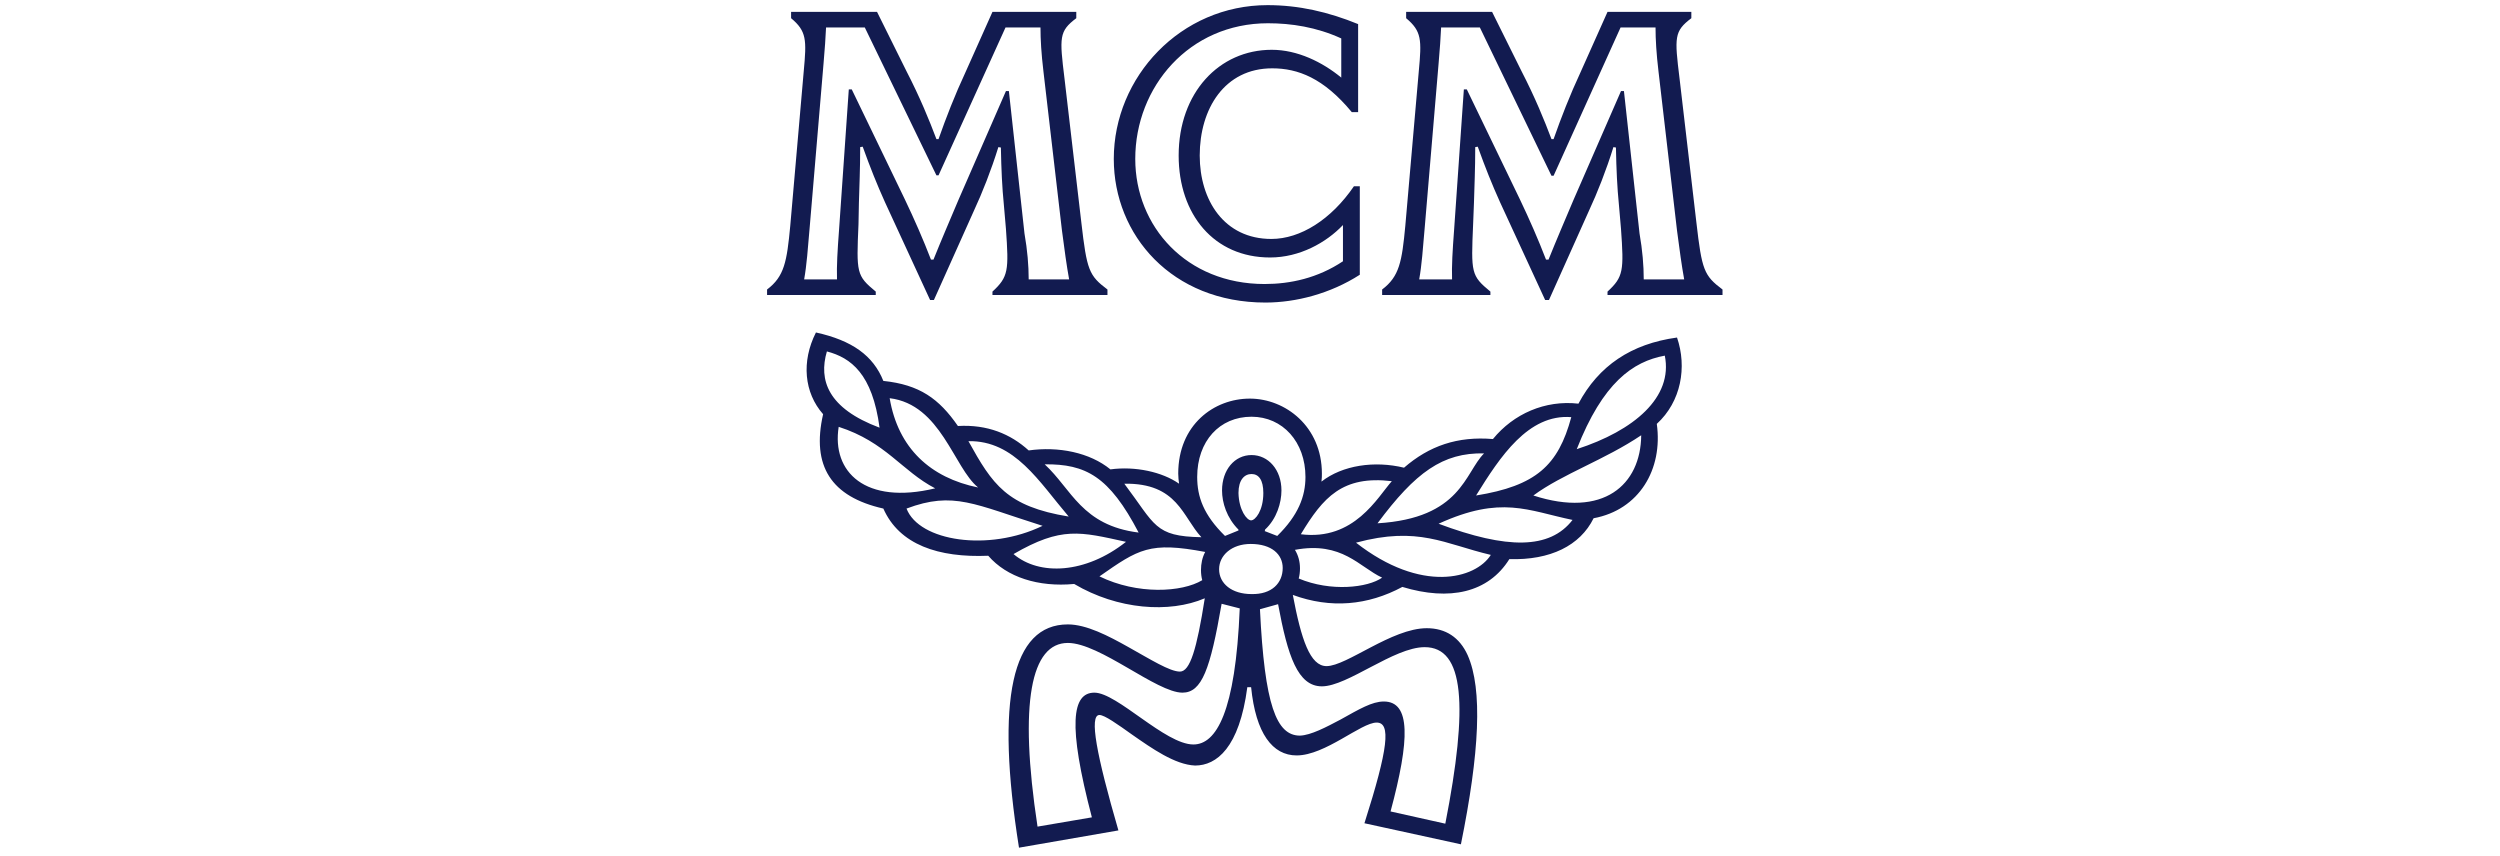 <svg width="181" height="62" viewBox="0 0 181 62" fill="none" xmlns="http://www.w3.org/2000/svg">
<path d="M80.18 20.96V21.356H71.854V21.112C73.013 20.045 73.043 19.587 72.83 16.568L72.677 14.799C72.555 13.579 72.494 12.298 72.464 10.681L72.281 10.651C71.762 12.328 71.122 13.945 70.512 15.256L67.614 21.722H67.34L64.076 14.646C63.497 13.365 63.009 12.145 62.46 10.62L62.277 10.651C62.277 12.237 62.216 13.518 62.185 14.677L62.155 16.232C62.002 19.77 62.002 19.953 63.405 21.112V21.356H55.536V20.96C56.787 20.014 56.97 18.947 57.214 16.354L58.19 5.161C58.403 2.873 58.403 2.263 57.275 1.318V0.86H63.497L65.632 5.161C66.608 7.052 67.279 8.699 67.797 10.071H67.95C68.499 8.516 69.109 6.93 69.932 5.161L71.854 0.86H77.923V1.318C76.673 2.263 76.703 2.69 77.069 5.679L78.289 16.11C78.686 19.557 78.838 19.953 80.18 20.96ZM74.477 20.228H77.405C77.222 19.221 77.069 18.093 76.886 16.69L75.544 5.161C75.392 3.88 75.331 2.873 75.331 1.989H72.799L67.95 12.694H67.797L62.612 1.989H59.806C59.776 2.721 59.715 3.514 59.623 4.612L58.617 16.507C58.495 17.94 58.403 19.221 58.22 20.228H60.599C60.569 19.221 60.63 18.215 60.752 16.568L61.453 6.472H61.667L65.51 14.433C66.181 15.836 66.852 17.361 67.401 18.794H67.584C68.133 17.422 68.804 15.866 69.383 14.494L72.83 6.594H73.043L74.172 16.903C74.385 18.123 74.477 19.221 74.477 20.228ZM81.98 53.198C80.912 52.436 79.967 51.765 79.601 51.765C78.838 51.765 79.387 54.662 80.973 60.122L73.775 61.372C72.067 50.636 73.257 45.207 77.313 45.207C78.655 45.207 80.241 46.031 81.705 46.854C83.291 47.739 84.694 48.623 85.426 48.623C86.158 48.623 86.646 47.007 87.226 43.316C84.664 44.414 80.912 44.14 77.771 42.279C75.178 42.523 72.891 41.791 71.549 40.236C67.95 40.388 65.113 39.443 63.954 36.82C60.172 35.966 58.739 33.739 59.593 29.988C58.22 28.432 58.007 26.175 59.074 24.071C61.697 24.65 63.222 25.748 63.954 27.578C66.577 27.853 67.98 28.859 69.353 30.842C71.488 30.72 73.165 31.421 74.477 32.611C76.642 32.306 78.899 32.763 80.394 33.983C82.193 33.739 84.145 34.166 85.365 35.02C85.335 34.807 85.304 34.532 85.304 34.288C85.304 30.75 87.897 28.859 90.489 28.859C93.051 28.859 95.705 30.872 95.705 34.288C95.705 34.471 95.705 34.593 95.674 34.868C97.199 33.678 99.517 33.343 101.652 33.861C103.482 32.275 105.526 31.574 108.088 31.787C109.582 29.957 111.87 28.951 114.279 29.225C115.743 26.48 118.092 24.894 121.416 24.437C122.148 26.572 121.721 29.073 119.952 30.689C120.41 33.983 118.671 36.911 115.377 37.521C114.401 39.504 112.236 40.571 109.277 40.48C107.752 42.92 104.946 43.53 101.53 42.493C99.029 43.835 96.345 44.079 93.6 43.072C94.21 46.305 94.851 48.227 96.04 48.227C97.504 48.227 100.768 45.482 103.299 45.482C104.672 45.482 105.678 46.153 106.258 47.434C107.356 49.904 107.112 54.51 105.77 61.128L98.785 59.603C100.524 54.144 100.707 52.314 99.67 52.314C98.541 52.314 95.949 54.693 93.875 54.693C92.136 54.693 90.916 53.107 90.581 49.752H90.306C89.727 54.144 88.08 55.425 86.524 55.425C85.06 55.364 83.383 54.174 81.98 53.198ZM63.68 30.964C63.161 27.06 61.606 25.901 59.867 25.443C59.257 27.517 59.928 29.561 63.68 30.964ZM67.706 35.356C65.296 34.105 64.137 32.001 60.721 30.903C60.203 34.166 62.643 36.576 67.706 35.356ZM70.817 35.295C69.048 33.861 68.133 29.286 64.412 28.829C65.022 32.458 67.37 34.593 70.817 35.295ZM75.483 38.07C70.542 36.515 69.048 35.539 65.632 36.82C66.547 39.199 71.579 39.961 75.483 38.07ZM77.374 37.399C75.239 34.898 73.47 31.879 70.115 31.94C71.854 35.081 72.891 36.667 77.374 37.399ZM73.379 40.114C75.239 41.7 78.594 41.547 81.522 39.229C78.198 38.497 76.856 38.101 73.379 40.114ZM89.757 44.048L88.446 43.713C87.622 48.471 87.012 50.148 85.609 50.148C83.749 50.148 79.631 46.549 77.313 46.549C74.66 46.549 73.745 50.819 75.117 59.847L79.052 59.176C77.283 52.436 77.618 50.148 79.235 50.148C80.882 50.148 84.359 53.9 86.402 53.9C88.049 53.9 89.452 51.582 89.757 44.048ZM82.437 38.558C80.302 34.471 78.594 33.587 75.636 33.617C77.588 35.417 78.32 38.04 82.437 38.558ZM87.043 42.005C86.982 41.791 86.951 41.517 86.951 41.273C86.951 40.815 87.043 40.358 87.256 39.961C83.23 39.199 82.437 39.748 79.601 41.73C82.346 43.072 85.579 42.889 87.043 42.005ZM91.618 21.905C84.847 21.905 80.638 17.025 80.638 11.505C80.638 5.557 85.487 0.372 91.77 0.372C94.027 0.372 96.162 0.86 98.328 1.745V8.119H97.87C95.827 5.649 93.966 4.947 92.106 4.947C88.659 4.947 86.86 7.875 86.86 11.261C86.86 14.494 88.629 17.3 92.045 17.3C94.149 17.3 96.376 15.897 98.023 13.487H98.45V19.892C96.315 21.265 93.814 21.905 91.618 21.905ZM86.982 38.894C85.609 37.43 85.274 34.959 81.4 35.02C83.657 38.009 83.566 38.833 86.982 38.894ZM91.557 20.563C93.417 20.563 95.4 20.136 97.23 18.916V16.293C96.01 17.574 94.088 18.642 91.953 18.642C87.897 18.642 85.335 15.531 85.335 11.261C85.335 6.716 88.263 3.605 92.075 3.605C93.936 3.605 95.735 4.49 97.108 5.618V2.782C95.308 1.958 93.478 1.684 91.801 1.684C86.097 1.684 82.193 6.289 82.193 11.505C82.193 16.385 85.884 20.563 91.557 20.563ZM91.526 38.436L92.472 38.802C93.997 37.308 94.515 35.935 94.515 34.532C94.515 32.001 92.868 30.171 90.611 30.171C88.293 30.171 86.677 31.94 86.677 34.532C86.677 35.966 87.134 37.277 88.69 38.802L89.666 38.406V38.345C88.812 37.491 88.476 36.393 88.476 35.508C88.476 34.014 89.391 32.946 90.611 32.946C91.831 32.946 92.777 34.014 92.777 35.508C92.777 36.393 92.441 37.552 91.587 38.345V38.436H91.526ZM92.868 41.12C92.868 40.144 92.075 39.382 90.55 39.382C89.178 39.382 88.263 40.205 88.263 41.212C88.263 42.249 89.178 43.011 90.611 43.011C92.075 43.042 92.868 42.218 92.868 41.12ZM90.581 37.674C90.886 37.674 91.465 36.972 91.465 35.691C91.465 34.746 91.13 34.319 90.611 34.319C90.093 34.319 89.666 34.746 89.666 35.691C89.696 36.942 90.276 37.674 90.581 37.674ZM97.047 52.1C98.419 51.338 99.334 50.789 100.188 50.789C102.14 50.789 102.079 53.534 100.676 58.749L104.641 59.634C106.319 51.063 106.014 46.854 103.147 46.854C100.92 46.854 97.565 49.691 95.705 49.691C93.966 49.691 93.234 47.525 92.533 43.743L91.221 44.109C91.557 51.063 92.411 53.259 94.119 53.259C94.912 53.229 96.01 52.649 97.047 52.1ZM93.753 39.809C93.997 40.205 94.119 40.663 94.119 41.151C94.119 41.395 94.088 41.669 94.027 41.883C96.345 42.859 99.029 42.554 100.066 41.822C98.419 41.059 97.169 39.168 93.753 39.809ZM100.768 34.837C97.199 34.41 95.796 35.996 94.18 38.68C98.053 39.168 99.731 35.996 100.768 34.837ZM98.175 39.29C102.903 42.981 106.837 41.913 107.935 40.175C104.58 39.382 102.689 38.07 98.175 39.29ZM107.447 32.824C104.458 32.763 102.476 34.197 99.731 37.887C105.8 37.521 106.044 34.227 107.447 32.824ZM124.71 20.96V21.356H116.384V21.112C117.543 20.045 117.573 19.587 117.36 16.568L117.207 14.799C117.085 13.579 117.024 12.298 116.994 10.681L116.811 10.651C116.292 12.328 115.652 13.945 115.042 15.256L112.144 21.722H111.87L108.606 14.646C108.027 13.365 107.539 12.145 106.99 10.62L106.807 10.651C106.807 12.237 106.746 13.518 106.715 14.677L106.654 16.232C106.502 19.77 106.502 19.953 107.905 21.112V21.356H100.066V20.96C101.317 20.014 101.5 18.947 101.744 16.354L102.72 5.161C102.933 2.873 102.933 2.263 101.805 1.318V0.86H108.027L110.162 5.161C111.138 7.052 111.809 8.699 112.327 10.071H112.48C113.029 8.516 113.639 6.93 114.462 5.161L116.384 0.86H122.453V1.318C121.203 2.263 121.233 2.69 121.599 5.679L122.819 16.11C123.216 19.557 123.368 19.953 124.71 20.96ZM119.007 20.228H121.935C121.752 19.221 121.599 18.093 121.416 16.69L120.074 5.161C119.922 3.88 119.861 2.873 119.861 1.989H117.329L112.48 12.725H112.327L107.142 1.989H104.336C104.306 2.721 104.245 3.514 104.153 4.612L103.147 16.507C103.025 17.94 102.933 19.221 102.75 20.228H105.129C105.099 19.221 105.16 18.215 105.282 16.568L105.983 6.472H106.197L110.04 14.433C110.711 15.836 111.382 17.361 111.931 18.794H112.114C112.663 17.422 113.334 15.866 113.913 14.494L117.36 6.594H117.573L118.702 16.903C118.915 18.123 119.007 19.221 119.007 20.228ZM104.153 37.918C109.125 39.778 112.205 39.778 113.852 37.643C110.619 36.972 108.698 35.844 104.153 37.918ZM113.761 30.201C110.65 29.957 108.606 33.068 106.868 35.874C111.199 35.173 112.815 33.709 113.761 30.201ZM111.016 35.874C116.079 37.521 118.793 35.112 118.824 31.513C116.201 33.282 113.12 34.319 111.016 35.874ZM120.532 25.748C118.214 26.175 116.048 27.7 114.157 32.519C118.305 31.177 121.142 28.768 120.532 25.748Z" fill="#121B50"/>
</svg>
